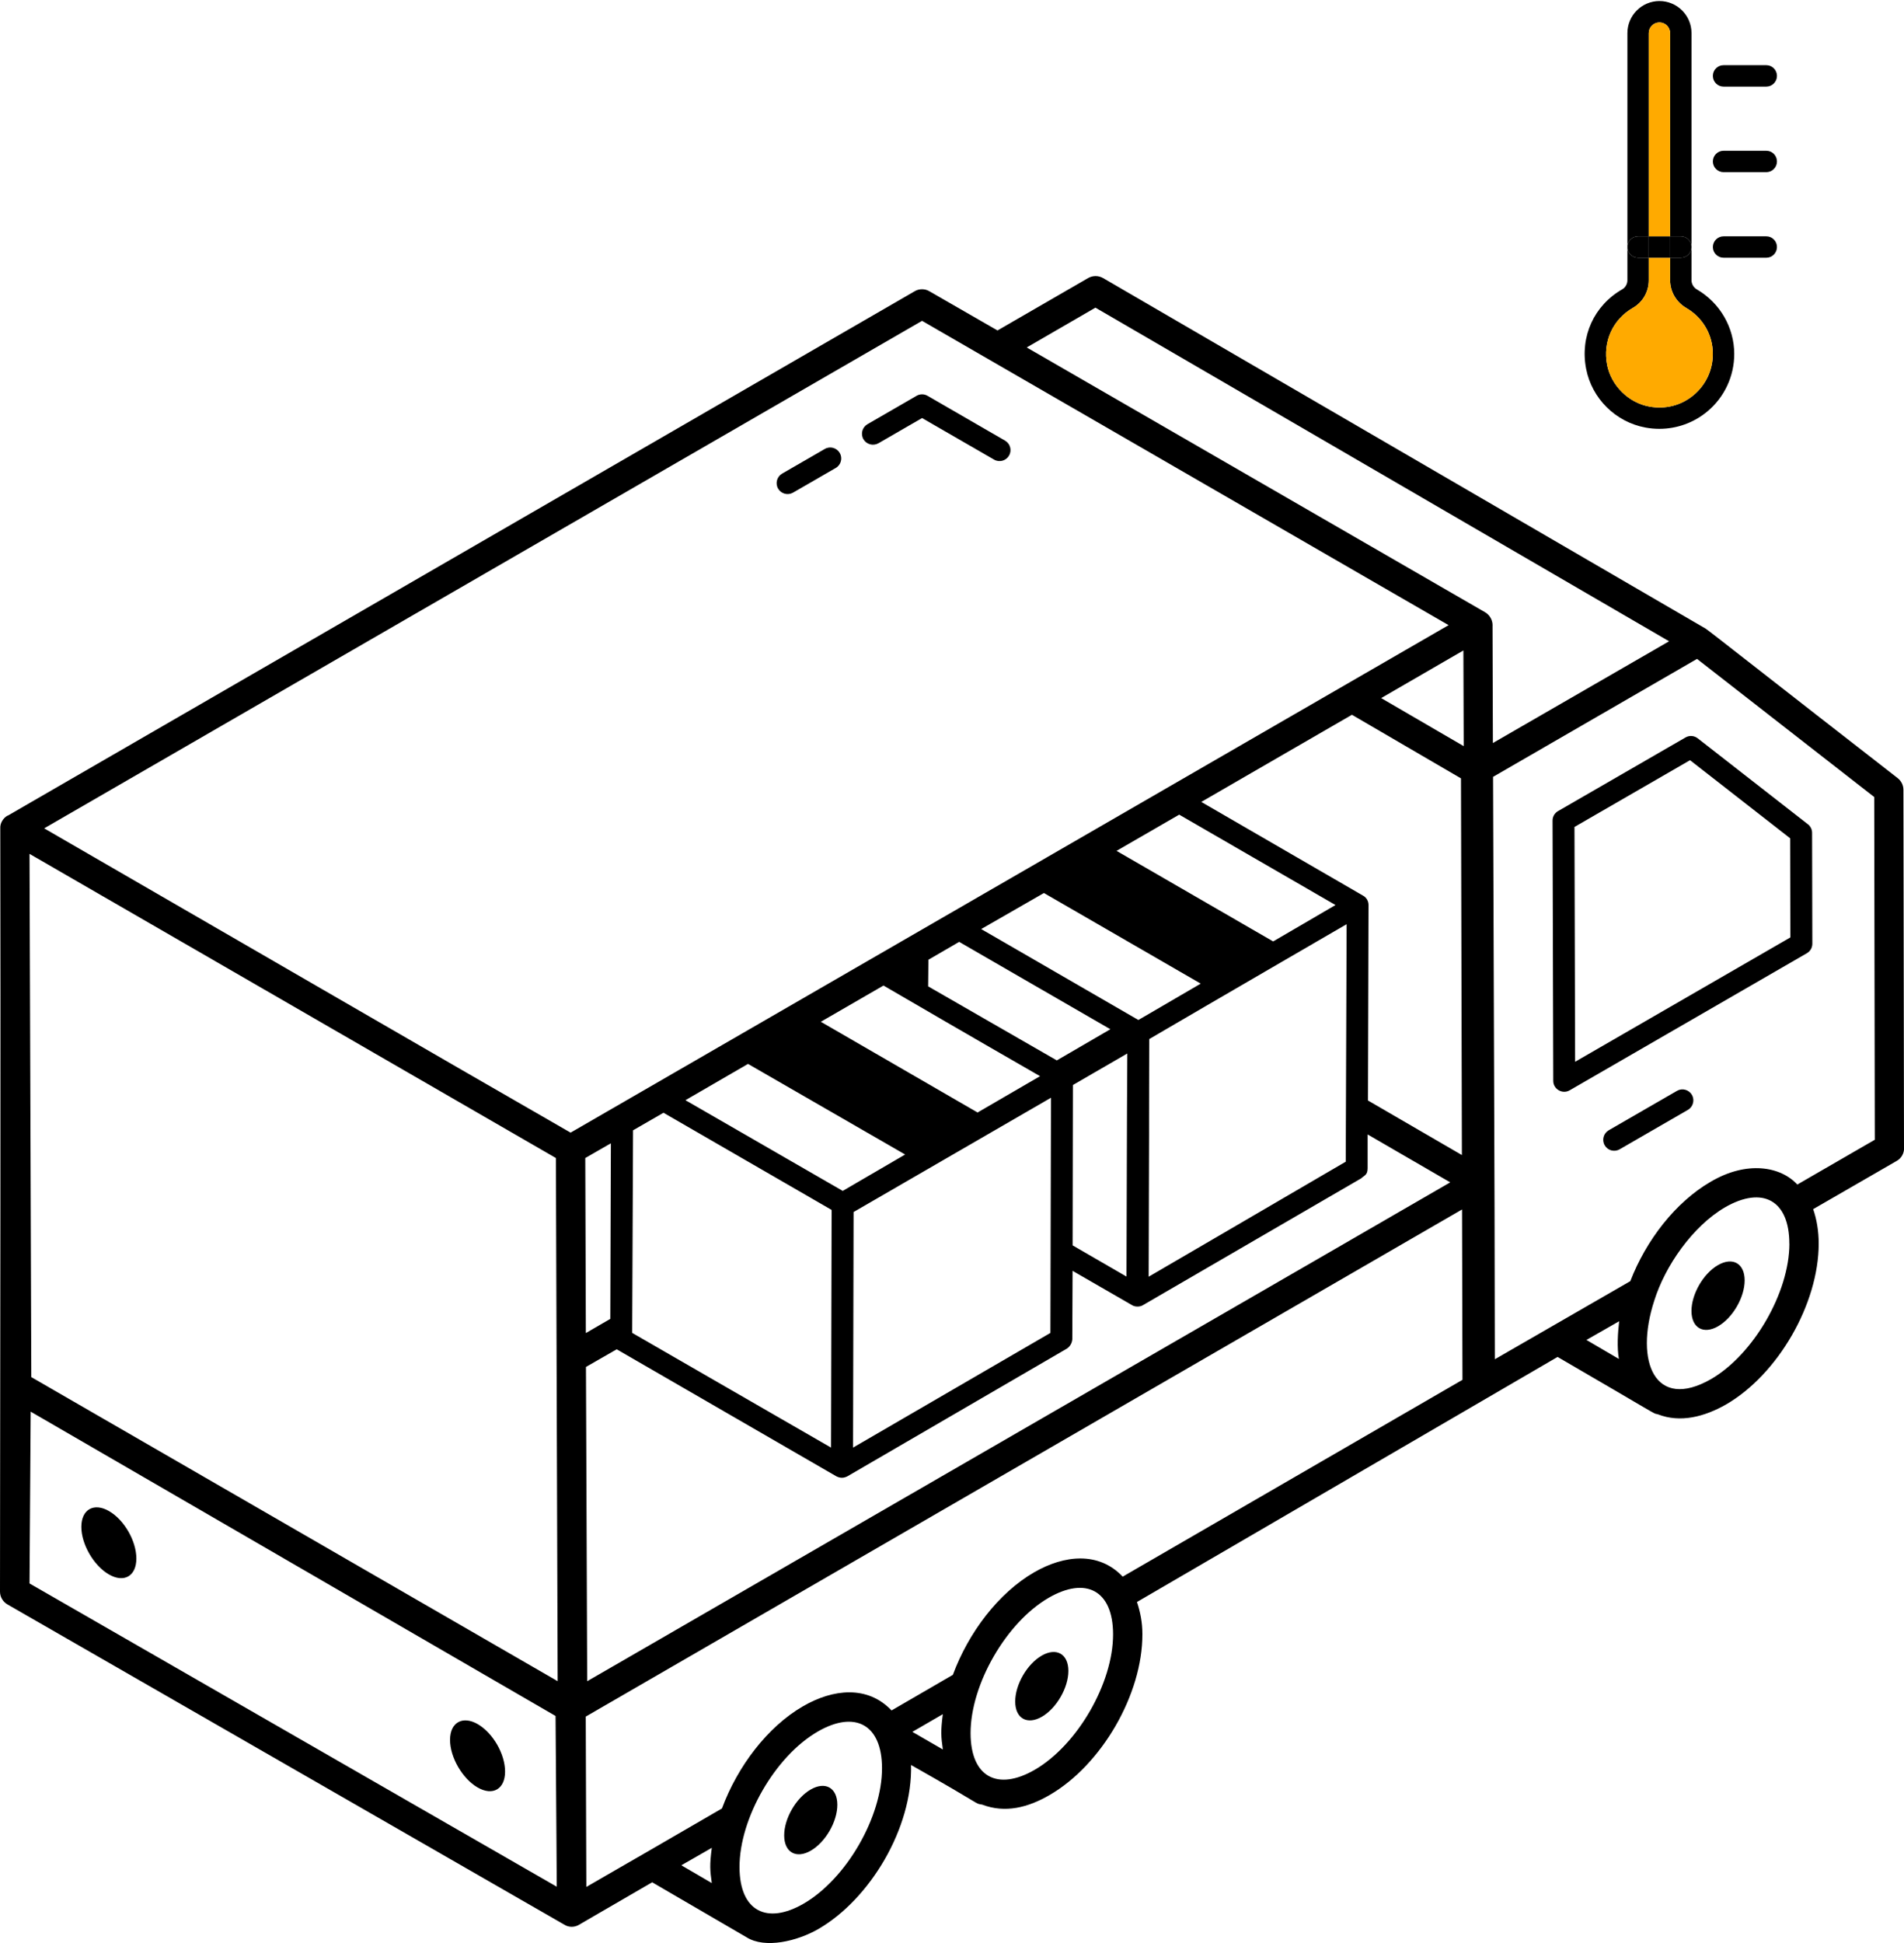 <?xml version="1.0" encoding="UTF-8"?> <svg xmlns="http://www.w3.org/2000/svg" width="100" height="102" viewBox="0 0 100 102" fill="none"><g clip-path="url(#clip0_9_189)"><path d="M92.769 3.422C93.078 3.422 93.328 3.675 93.328 3.984C93.328 4.293 93.078 4.546 92.769 4.546H90.523C90.214 4.546 89.961 4.295 89.961 3.984C89.961 3.673 90.214 3.422 90.523 3.422H92.769Z" fill="black"></path><path d="M92.769 7.915C93.078 7.915 93.328 8.165 93.328 8.476C93.328 8.787 93.078 9.038 92.769 9.038H90.523C90.214 9.038 89.961 8.785 89.961 8.476C89.961 8.167 90.214 7.915 90.523 7.915H92.769Z" fill="black"></path><path d="M92.769 12.406C93.078 12.406 93.328 12.657 93.328 12.968C93.328 13.279 93.078 13.53 92.769 13.53H90.523C90.214 13.53 89.961 13.277 89.961 12.968C89.961 12.659 90.214 12.406 90.523 12.406H92.769Z" fill="black"></path><path d="M91.084 18.582C91.084 19.75 90.57 20.85 89.672 21.6C88.959 22.194 88.069 22.512 87.149 22.512C86.907 22.512 86.665 22.49 86.423 22.445C84.86 22.16 83.605 20.922 83.305 19.362C82.974 17.672 83.721 16.032 85.207 15.185C85.369 15.09 85.473 14.911 85.473 14.714V12.968C85.473 13.277 85.724 13.53 86.032 13.53H86.594V14.714C86.594 15.313 86.276 15.866 85.765 16.16C84.704 16.767 84.171 17.94 84.406 19.15C84.618 20.241 85.529 21.142 86.624 21.343C87.48 21.498 88.302 21.282 88.953 20.74C89.594 20.204 89.961 19.418 89.961 18.582C89.961 17.579 89.439 16.676 88.562 16.166C88.041 15.864 87.717 15.308 87.717 14.714V13.53H88.279C88.588 13.53 88.84 13.277 88.84 12.968V14.714C88.84 14.909 88.948 15.092 89.125 15.196C90.333 15.896 91.084 17.195 91.084 18.582Z" fill="black"></path><path d="M89.961 18.582C89.961 19.418 89.594 20.204 88.953 20.74C88.302 21.282 87.48 21.498 86.624 21.343C85.529 21.142 84.618 20.241 84.406 19.15C84.171 17.94 84.704 16.767 85.765 16.16C86.276 15.866 86.594 15.313 86.594 14.714V13.53H87.717V14.714C87.717 15.308 88.041 15.864 88.561 16.166C89.438 16.676 89.961 17.579 89.961 18.582Z" fill="#FFAA00"></path><path d="M88.84 1.739V12.968C88.84 12.657 88.588 12.406 88.279 12.406H87.717V1.739C87.717 1.428 87.464 1.178 87.156 1.178C86.847 1.178 86.594 1.428 86.594 1.739V12.406H86.032C85.724 12.406 85.473 12.657 85.473 12.968V1.739C85.473 0.81 86.227 0.054 87.156 0.054C88.084 0.054 88.84 0.81 88.84 1.739Z" fill="black"></path><path d="M88.279 12.406C88.588 12.406 88.84 12.657 88.84 12.968C88.84 13.279 88.588 13.53 88.279 13.53H87.717V12.406H88.279Z" fill="black"></path><path d="M87.717 12.406H86.594V13.53H87.717V12.406Z" fill="black"></path><path d="M87.717 1.739V12.406H86.594V1.739C86.594 1.428 86.847 1.178 87.156 1.178C87.464 1.178 87.717 1.428 87.717 1.739Z" fill="#FFAA00"></path><path d="M86.594 12.406V13.53H86.032C85.724 13.53 85.473 13.277 85.473 12.968C85.473 12.659 85.724 12.406 86.032 12.406H86.594Z" fill="black"></path><path d="M100 60.261L99.97 41.469C99.97 41.223 99.862 41.009 99.678 40.856C93.201 35.824 89.745 33.099 89.588 33.004L57.933 14.597C57.687 14.459 57.395 14.459 57.149 14.597L52.389 17.348L48.81 15.289C48.579 15.15 48.272 15.15 48.041 15.289L0.413 42.816C0.413 42.816 0.393 42.818 0.384 42.822C0.153 42.96 0 43.222 0.015 43.483C0.039 52.809 0.013 73.536 0 83.555C0 83.831 0.153 84.093 0.4 84.231L29.644 101.041C29.875 101.185 30.179 101.185 30.413 101.041L34.253 98.813L39.214 101.702C40.181 102.309 41.868 101.907 42.978 101.268C45.702 99.695 47.937 95.948 47.849 92.655C51.825 94.902 51.147 94.654 51.585 94.736C52.797 95.198 53.991 94.887 55.114 94.239C57.864 92.651 60.009 88.939 60 85.784C60 85.153 59.883 84.603 59.715 84.099C61.974 82.783 51.533 88.863 81.806 71.234C87.017 74.259 86.875 74.231 87.028 74.231C87.043 74.246 87.058 74.246 87.073 74.246C88.257 74.709 89.52 74.37 90.637 73.739C93.387 72.157 95.52 68.439 95.52 65.288C95.52 64.612 95.412 63.998 95.229 63.476L99.622 60.941C99.868 60.803 100.006 60.541 100.006 60.265L100 60.261ZM29.197 60.792C29.197 60.989 29.266 81.39 29.289 88.256C27.974 87.498 36.302 92.305 1.644 72.293C1.527 37.803 1.555 46.149 1.551 44.825C1.724 44.924 29.352 60.883 29.197 60.792ZM30.84 88.263C30.84 88.103 30.775 71.604 30.775 71.76L32.391 70.833L43.924 77.5C44.136 77.606 44.311 77.6 44.508 77.5L56.026 70.802C56.194 70.694 56.302 70.511 56.318 70.31L56.333 66.714L59.451 68.512C59.613 68.62 59.886 68.612 60.035 68.512C60.192 68.421 71.654 61.764 71.492 61.859C71.672 61.689 71.829 61.687 71.829 61.321V59.554L76.168 62.069C71.654 64.681 78.186 60.909 30.836 88.26L30.84 88.263ZM32.084 60.016L32.054 69.236L30.769 69.981L30.739 60.792L32.084 60.019V60.016ZM72.54 36.647L76.858 34.147L76.875 39.17L72.54 36.647ZM71.007 37.524L76.732 40.862C76.797 67.538 76.775 58.852 76.78 60.636L71.847 57.772L71.877 47.508C71.877 47.31 71.769 47.109 71.585 47.016L63.093 42.098C63.248 42.007 71.534 37.217 71.007 37.522V37.524ZM70.68 60.984C66.369 63.504 60.197 67.099 60.328 67.023C60.4 42.636 60.322 69.601 60.358 54.548C63.473 52.724 70.566 48.61 70.726 48.517C70.726 48.677 70.678 61.142 70.68 60.986V60.984ZM59.164 67.015L56.335 65.377L56.35 56.959L59.207 55.304C59.179 59.861 59.184 61.872 59.164 67.015ZM55.169 69.973L44.803 75.994L44.831 63.627L55.199 57.627C55.199 57.78 55.166 70.8 55.169 69.973ZM66.866 49.421L58.642 44.667L61.933 42.766L70.142 47.511L66.866 49.423V49.421ZM54.829 46.88L63.063 51.637C62.037 52.236 59.592 53.662 59.788 53.545C59.633 53.455 51.007 48.468 51.533 48.772C51.944 48.537 54.985 46.789 54.829 46.88ZM58.318 54.031L55.505 55.667L48.747 51.78C48.747 51.624 48.765 50.227 48.762 50.382C48.916 50.294 50.529 49.356 50.376 49.444C50.531 49.535 58.844 54.336 58.318 54.031ZM46.402 51.737C47.844 52.577 51.002 54.414 54.624 56.495C54.471 56.583 51.132 58.526 51.343 58.402C51.188 58.312 42.585 53.334 43.11 53.64C43.505 53.411 46.598 51.624 46.402 51.737ZM47.538 60.608L44.261 62.518C40.965 60.617 35.713 57.59 36 57.756L39.287 55.851L47.54 60.608H47.538ZM43.678 63.519C43.678 63.672 43.646 76.831 43.648 75.994C43.492 75.906 32.516 69.575 33.203 69.971C33.203 69.817 33.253 58.625 33.248 59.338L34.847 58.415C35.002 58.506 44.264 63.854 43.678 63.517V63.519ZM57.533 16.151L87.663 33.665L78.408 39.006L78.389 32.831C78.389 32.831 78.391 32.825 78.391 32.822C78.391 32.546 78.238 32.285 78.007 32.146L53.924 18.24L57.533 16.151ZM48.425 16.842C81.49 35.942 72.063 30.498 76.082 32.818C65.914 38.693 39.933 53.701 29.968 59.459C22.791 55.336 13.881 50.164 2.32 43.485L48.428 16.842H48.425ZM1.551 83.125L1.611 74.106C4.43 75.74 -8.6 68.188 29.179 90.082C29.223 95.838 29.242 99.118 29.24 99.044L1.551 83.125ZM30.795 99.057C30.795 98.9 30.76 89.507 30.765 90.114C30.92 90.023 76.961 63.394 76.788 63.493L76.81 72.436L58.965 82.768C57.713 81.444 55.903 81.623 54.313 82.541C52.438 83.626 50.864 85.707 50.045 87.923L46.825 89.792C45.566 88.466 43.756 88.658 42.179 89.57C40.309 90.65 38.736 92.727 37.918 94.937C25.836 101.94 38.726 94.47 30.795 99.057ZM37.384 97.005C37.264 97.923 37.292 98.193 37.384 98.854L35.784 97.921L37.382 97.005H37.384ZM42.207 99.934C40.289 101.045 38.847 100.345 38.84 98.022C38.834 95.453 40.713 92.193 42.946 90.903C44.896 89.773 46.318 90.516 46.324 92.815C46.331 95.382 44.447 98.64 42.207 99.934ZM49.518 89.989C49.4 90.896 49.425 91.169 49.52 91.841L47.918 90.916L49.516 89.989H49.518ZM54.343 92.908C52.395 94.034 50.983 93.29 50.976 90.996C50.97 88.427 52.849 85.166 55.082 83.876C57.026 82.753 58.454 83.479 58.46 85.789C58.467 88.356 56.583 91.614 54.343 92.908ZM83.322 70.342L85.041 69.359C84.968 69.968 84.92 70.74 85.026 71.34L83.322 70.342ZM93.981 65.286C93.981 67.853 92.091 71.109 89.864 72.399C86.933 74.074 85.836 71.492 86.883 68.281C87.449 66.466 88.892 64.377 90.6 63.38C92.583 62.238 93.978 63.02 93.978 65.286H93.981ZM94.395 62.184C93.527 61.235 91.747 60.911 89.834 62.045C88.007 63.106 86.456 65.103 85.626 67.255C80.508 70.204 78.508 71.356 78.51 71.356C78.497 62.676 78.514 69.169 78.417 40.782C78.57 40.694 89.844 34.177 89.13 34.59L98.436 41.841L98.466 59.833L94.397 62.184H94.395Z" fill="black"></path><path d="M42.577 93.943C41.808 94.386 41.184 95.466 41.186 96.354C41.188 97.242 41.816 97.597 42.585 97.152C43.356 96.707 43.981 95.628 43.978 94.74C43.976 93.852 43.348 93.498 42.577 93.943Z" fill="black"></path><path d="M54.711 86.914C53.942 87.357 53.318 88.438 53.32 89.326C53.322 90.214 53.95 90.566 54.719 90.123C55.49 89.678 56.114 88.6 56.112 87.712C56.11 86.824 55.482 86.469 54.711 86.914Z" fill="black"></path><path d="M90.229 66.414C89.46 66.857 88.836 67.937 88.838 68.825C88.84 69.713 89.469 70.068 90.238 69.623C91.009 69.177 91.633 68.099 91.631 67.211C91.629 66.323 91 65.969 90.229 66.414Z" fill="black"></path><path d="M25.095 90.512C24.298 90.052 23.639 90.417 23.637 91.335C23.635 92.251 24.287 93.375 25.084 93.835C25.881 94.295 26.525 93.921 26.527 93.003C26.529 92.087 25.892 90.972 25.093 90.512H25.095Z" fill="black"></path><path d="M5.73 79.328C4.933 78.868 4.274 79.235 4.272 80.151C4.27 81.068 4.922 82.191 5.719 82.651C6.516 83.112 7.16 82.738 7.162 81.82C7.164 80.903 6.527 79.788 5.728 79.328H5.73Z" fill="black"></path><path d="M46.136 23.27L48.428 21.946L52.209 24.128C52.484 24.288 52.838 24.193 52.996 23.916C53.156 23.642 53.06 23.288 52.784 23.13L48.715 20.779C48.536 20.675 48.318 20.675 48.138 20.779L45.559 22.27C45.285 22.43 45.19 22.782 45.348 23.056C45.508 23.331 45.86 23.428 46.134 23.268L46.136 23.27Z" fill="black"></path><path d="M41.652 25.861L43.894 24.567C44.169 24.407 44.264 24.055 44.106 23.78C43.946 23.506 43.596 23.409 43.32 23.568L41.078 24.863C40.803 25.023 40.708 25.375 40.866 25.649C41.026 25.926 41.378 26.019 41.652 25.861Z" fill="black"></path><path d="M94.95 43.269L89.164 38.758C88.978 38.613 88.724 38.596 88.523 38.715L81.829 42.58C81.65 42.684 81.54 42.874 81.542 43.081L81.579 56.739C81.579 57.184 82.065 57.456 82.443 57.236L94.898 50.041C95.078 49.937 95.188 49.747 95.186 49.539L95.173 43.721C95.173 43.544 95.091 43.377 94.95 43.267V43.269ZM82.726 55.74L82.693 43.412L88.762 39.907L94.022 44.008L94.032 49.211L82.726 55.74Z" fill="black"></path><path d="M88.076 57.266L84.49 59.336C84.216 59.496 84.121 59.848 84.279 60.122C84.438 60.399 84.79 60.492 85.065 60.334L88.65 58.264C88.924 58.104 89.019 57.752 88.862 57.478C88.702 57.203 88.352 57.106 88.076 57.266Z" fill="black"></path></g><defs><clipPath id="clip0_9_189"><rect width="100" height="102" fill="white"></rect></clipPath></defs></svg> 